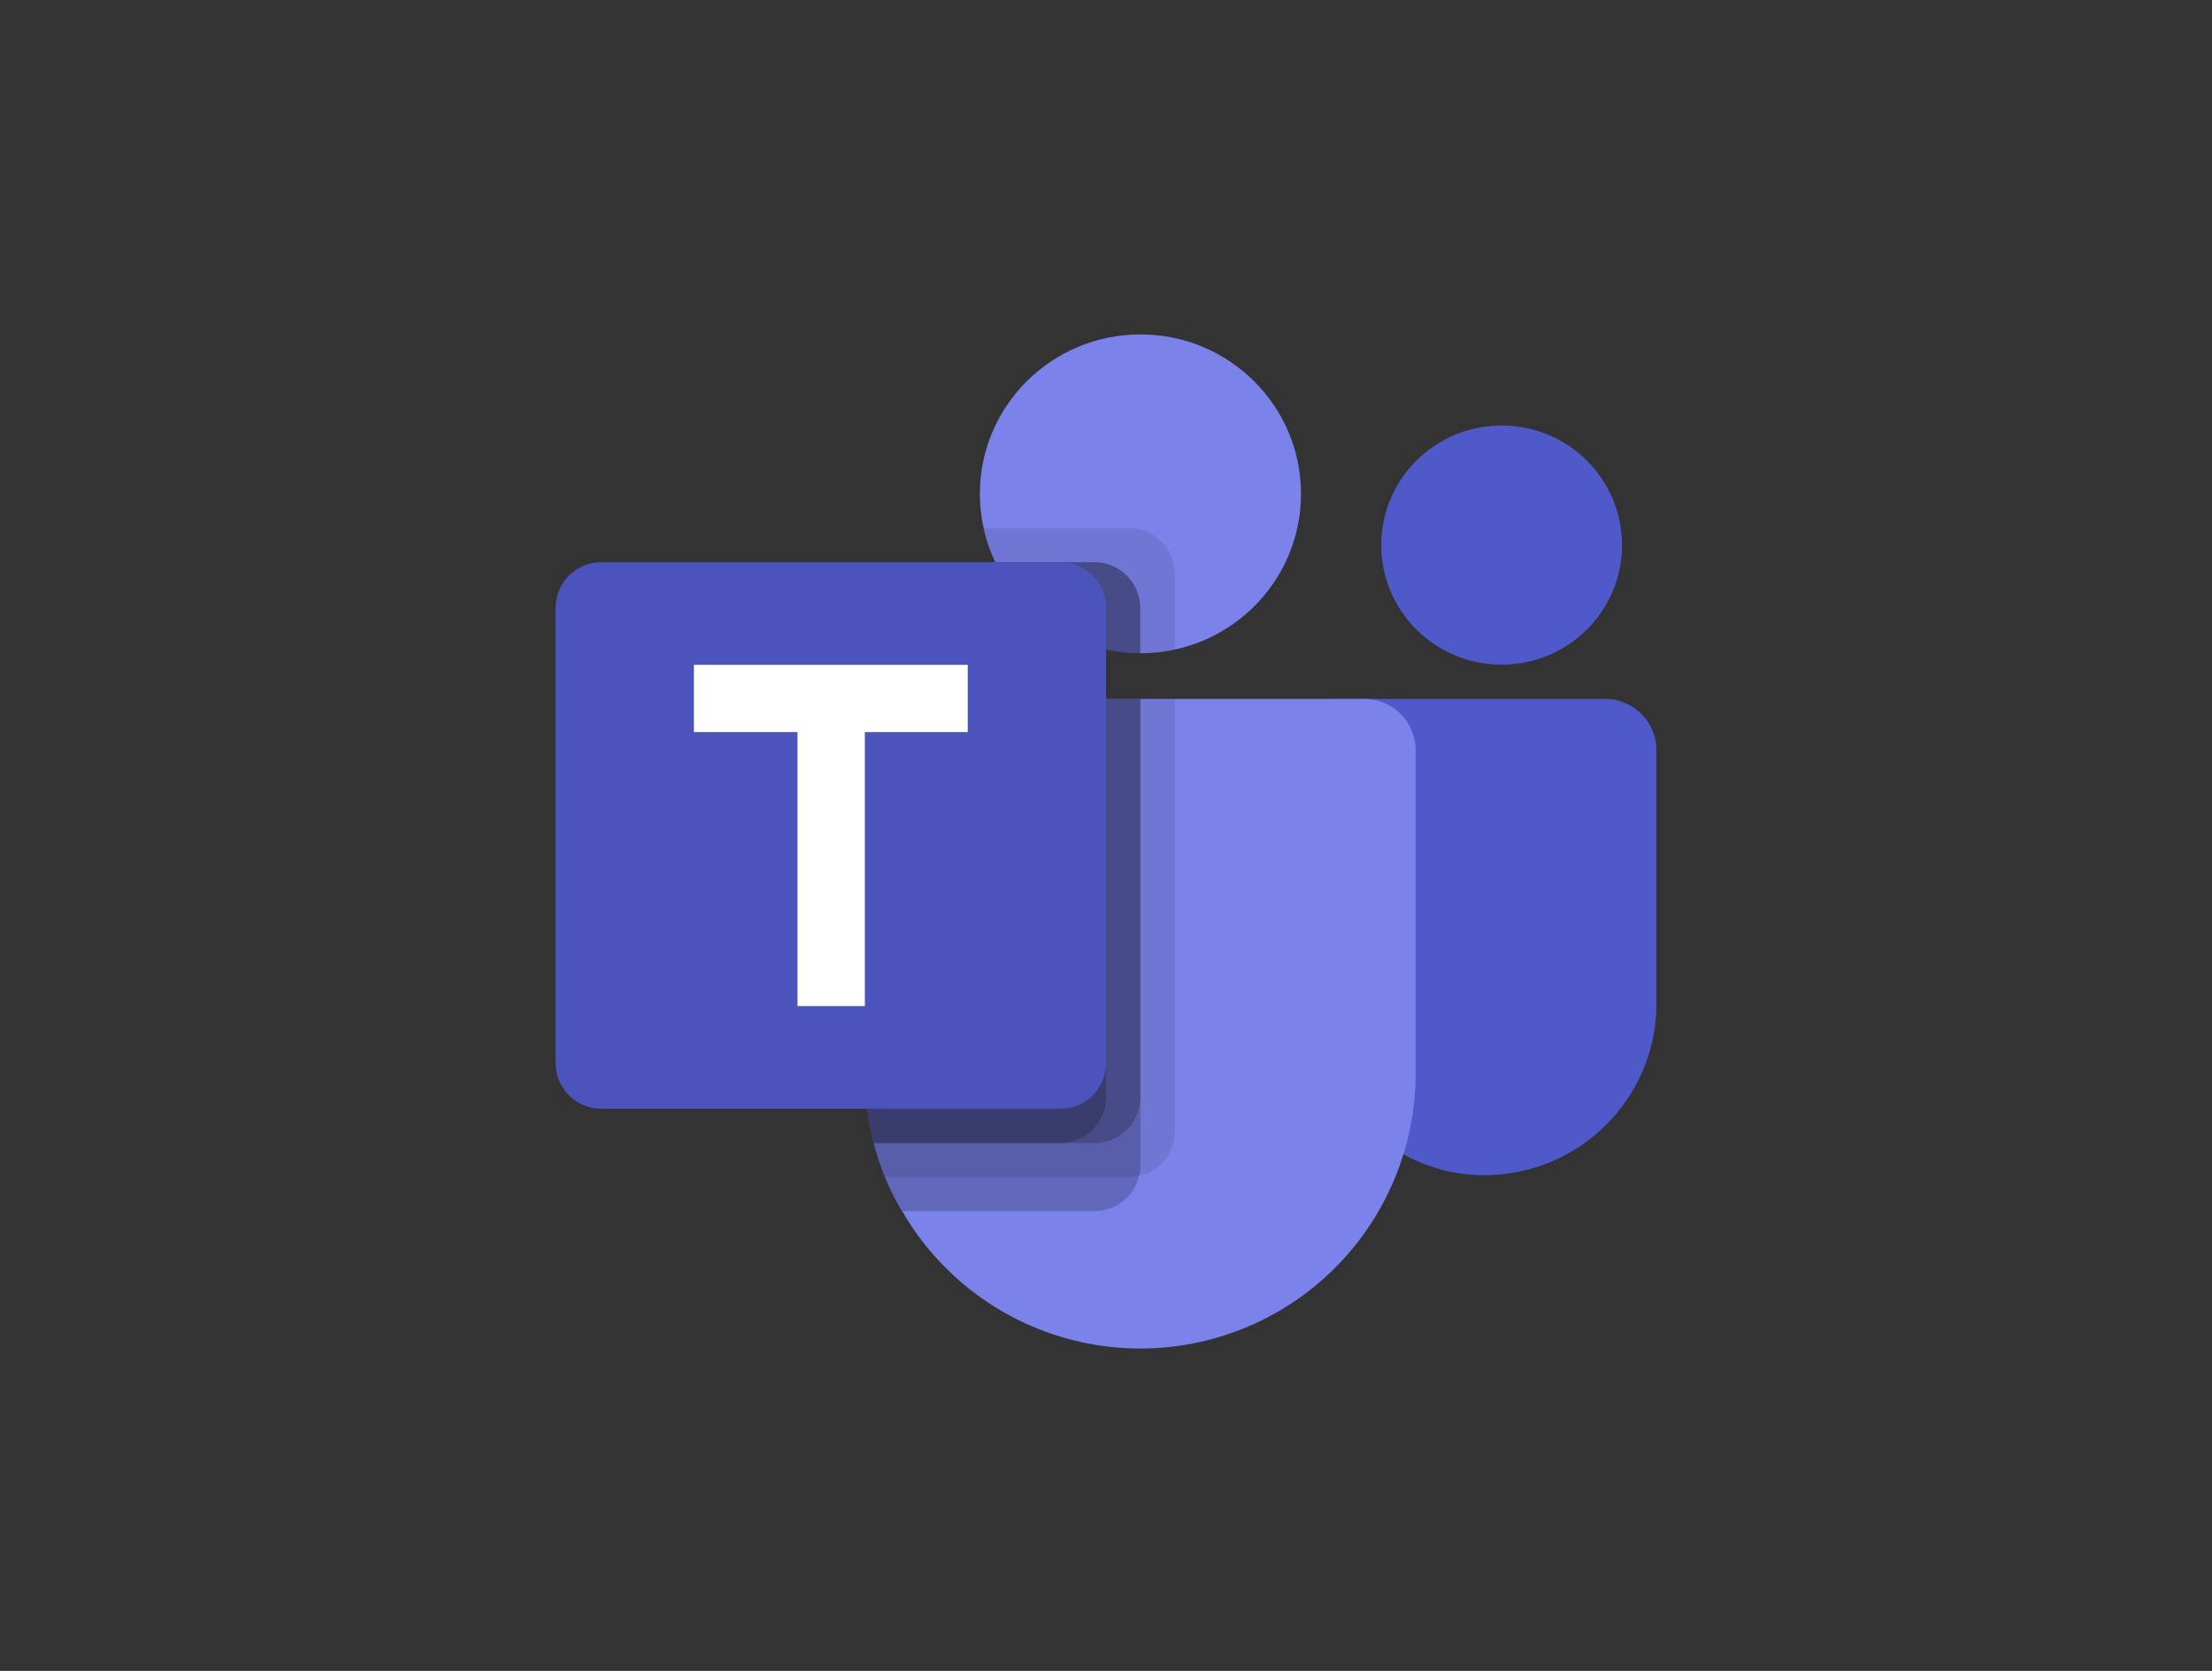 <?xml version="1.0" encoding="UTF-8"?> <svg xmlns="http://www.w3.org/2000/svg" id="Layer_2" data-name="Layer 2" viewBox="0 0 313.42 236.68"><rect x="0" y="0" width="313.42" height="236.68" fill="#333333" stroke="none"/><defs><style>.cls-1{fill:#7b83eb;}.cls-2{opacity:0.1;}.cls-2,.cls-3{isolation:isolate;}.cls-3{opacity:0.2;}.cls-4{fill:#5059c9;}.cls-5{fill:#4b53bc;}.cls-6{fill:#fff;}.cls-7{fill:none;}</style></defs><g id="Microsoft-Office-Teams"><ellipse class="cls-1" cx="161.59" cy="69.95" rx="22.75" ry="22.58"></ellipse><path class="cls-2" d="M160,74.79h-20.6l.1.45v0l.11.42A22.77,22.77,0,0,0,166.46,92V81.24A6.5,6.5,0,0,0,160,74.79Z"></path><path class="cls-3" d="M155.09,79.63H141a22.78,22.78,0,0,0,20.56,12.91V86.08A6.5,6.5,0,0,0,155.09,79.63Z"></path><ellipse class="cls-4" cx="212.77" cy="77.21" rx="17.06" ry="16.94"></ellipse><path class="cls-4" d="M227.39,99H189.07a3.1,3.1,0,0,0-3.12,3.09v39.25a24.83,24.83,0,0,0,19.34,24.6,24.4,24.4,0,0,0,28.89-18.74,23.58,23.58,0,0,0,.52-4.95v-36A7.28,7.28,0,0,0,227.39,99Z"></path><path class="cls-1" d="M200.58,106.25v46a39,39,0,0,1-72.72,19.36,34.27,34.27,0,0,1-2.44-4.84,39.22,39.22,0,0,1-1.61-4.84,39.93,39.93,0,0,1-1.22-9.68v-46A7.27,7.27,0,0,1,129.88,99h63.39a7.27,7.27,0,0,1,7.31,7.24Z"></path><path class="cls-3" d="M155.09,79.63H141a22.78,22.78,0,0,0,20.56,12.91V86.08A6.5,6.5,0,0,0,155.09,79.63Z"></path><path class="cls-2" d="M166.46,99v61.3a6.4,6.4,0,0,1-5.07,6.25,4.8,4.8,0,0,1-1.41.19H125.42a39.22,39.22,0,0,1-1.61-4.84,39.93,39.93,0,0,1-1.22-9.68v-46A7.27,7.27,0,0,1,129.88,99h36.58Z"></path><path class="cls-3" d="M161.59,99v66.14a4.81,4.81,0,0,1-.2,1.41,6.43,6.43,0,0,1-6.29,5H127.86a34.27,34.27,0,0,1-2.44-4.84,39.22,39.22,0,0,1-1.61-4.84,39.93,39.93,0,0,1-1.22-9.68v-46A7.27,7.27,0,0,1,129.88,99h31.71Z"></path><path class="cls-3" d="M161.59,99v56.46a6.5,6.5,0,0,1-6.49,6.44H123.81a39.93,39.93,0,0,1-1.22-9.68v-46A7.27,7.27,0,0,1,129.88,99h31.71Z"></path><path class="cls-3" d="M129.9,99a7.27,7.27,0,0,0-7.31,7.24v46a39.93,39.93,0,0,0,1.22,9.68h26.42a6.49,6.49,0,0,0,6.48-6.44V99Z"></path><path class="cls-5" d="M85.22,79.63h65a6.48,6.48,0,0,1,6.5,6.45h0V150.6a6.48,6.48,0,0,1-6.5,6.45h-65a6.48,6.48,0,0,1-6.5-6.45h0V86.08a6.48,6.48,0,0,1,6.5-6.45Z"></path><path class="cls-6" d="M137.12,103.7H122.54v38.81H113V103.7H98.32V94.17h38.8Z"></path><path class="cls-7" d="M78.72,40.92h156V195.76h-156Z"></path></g></svg> 